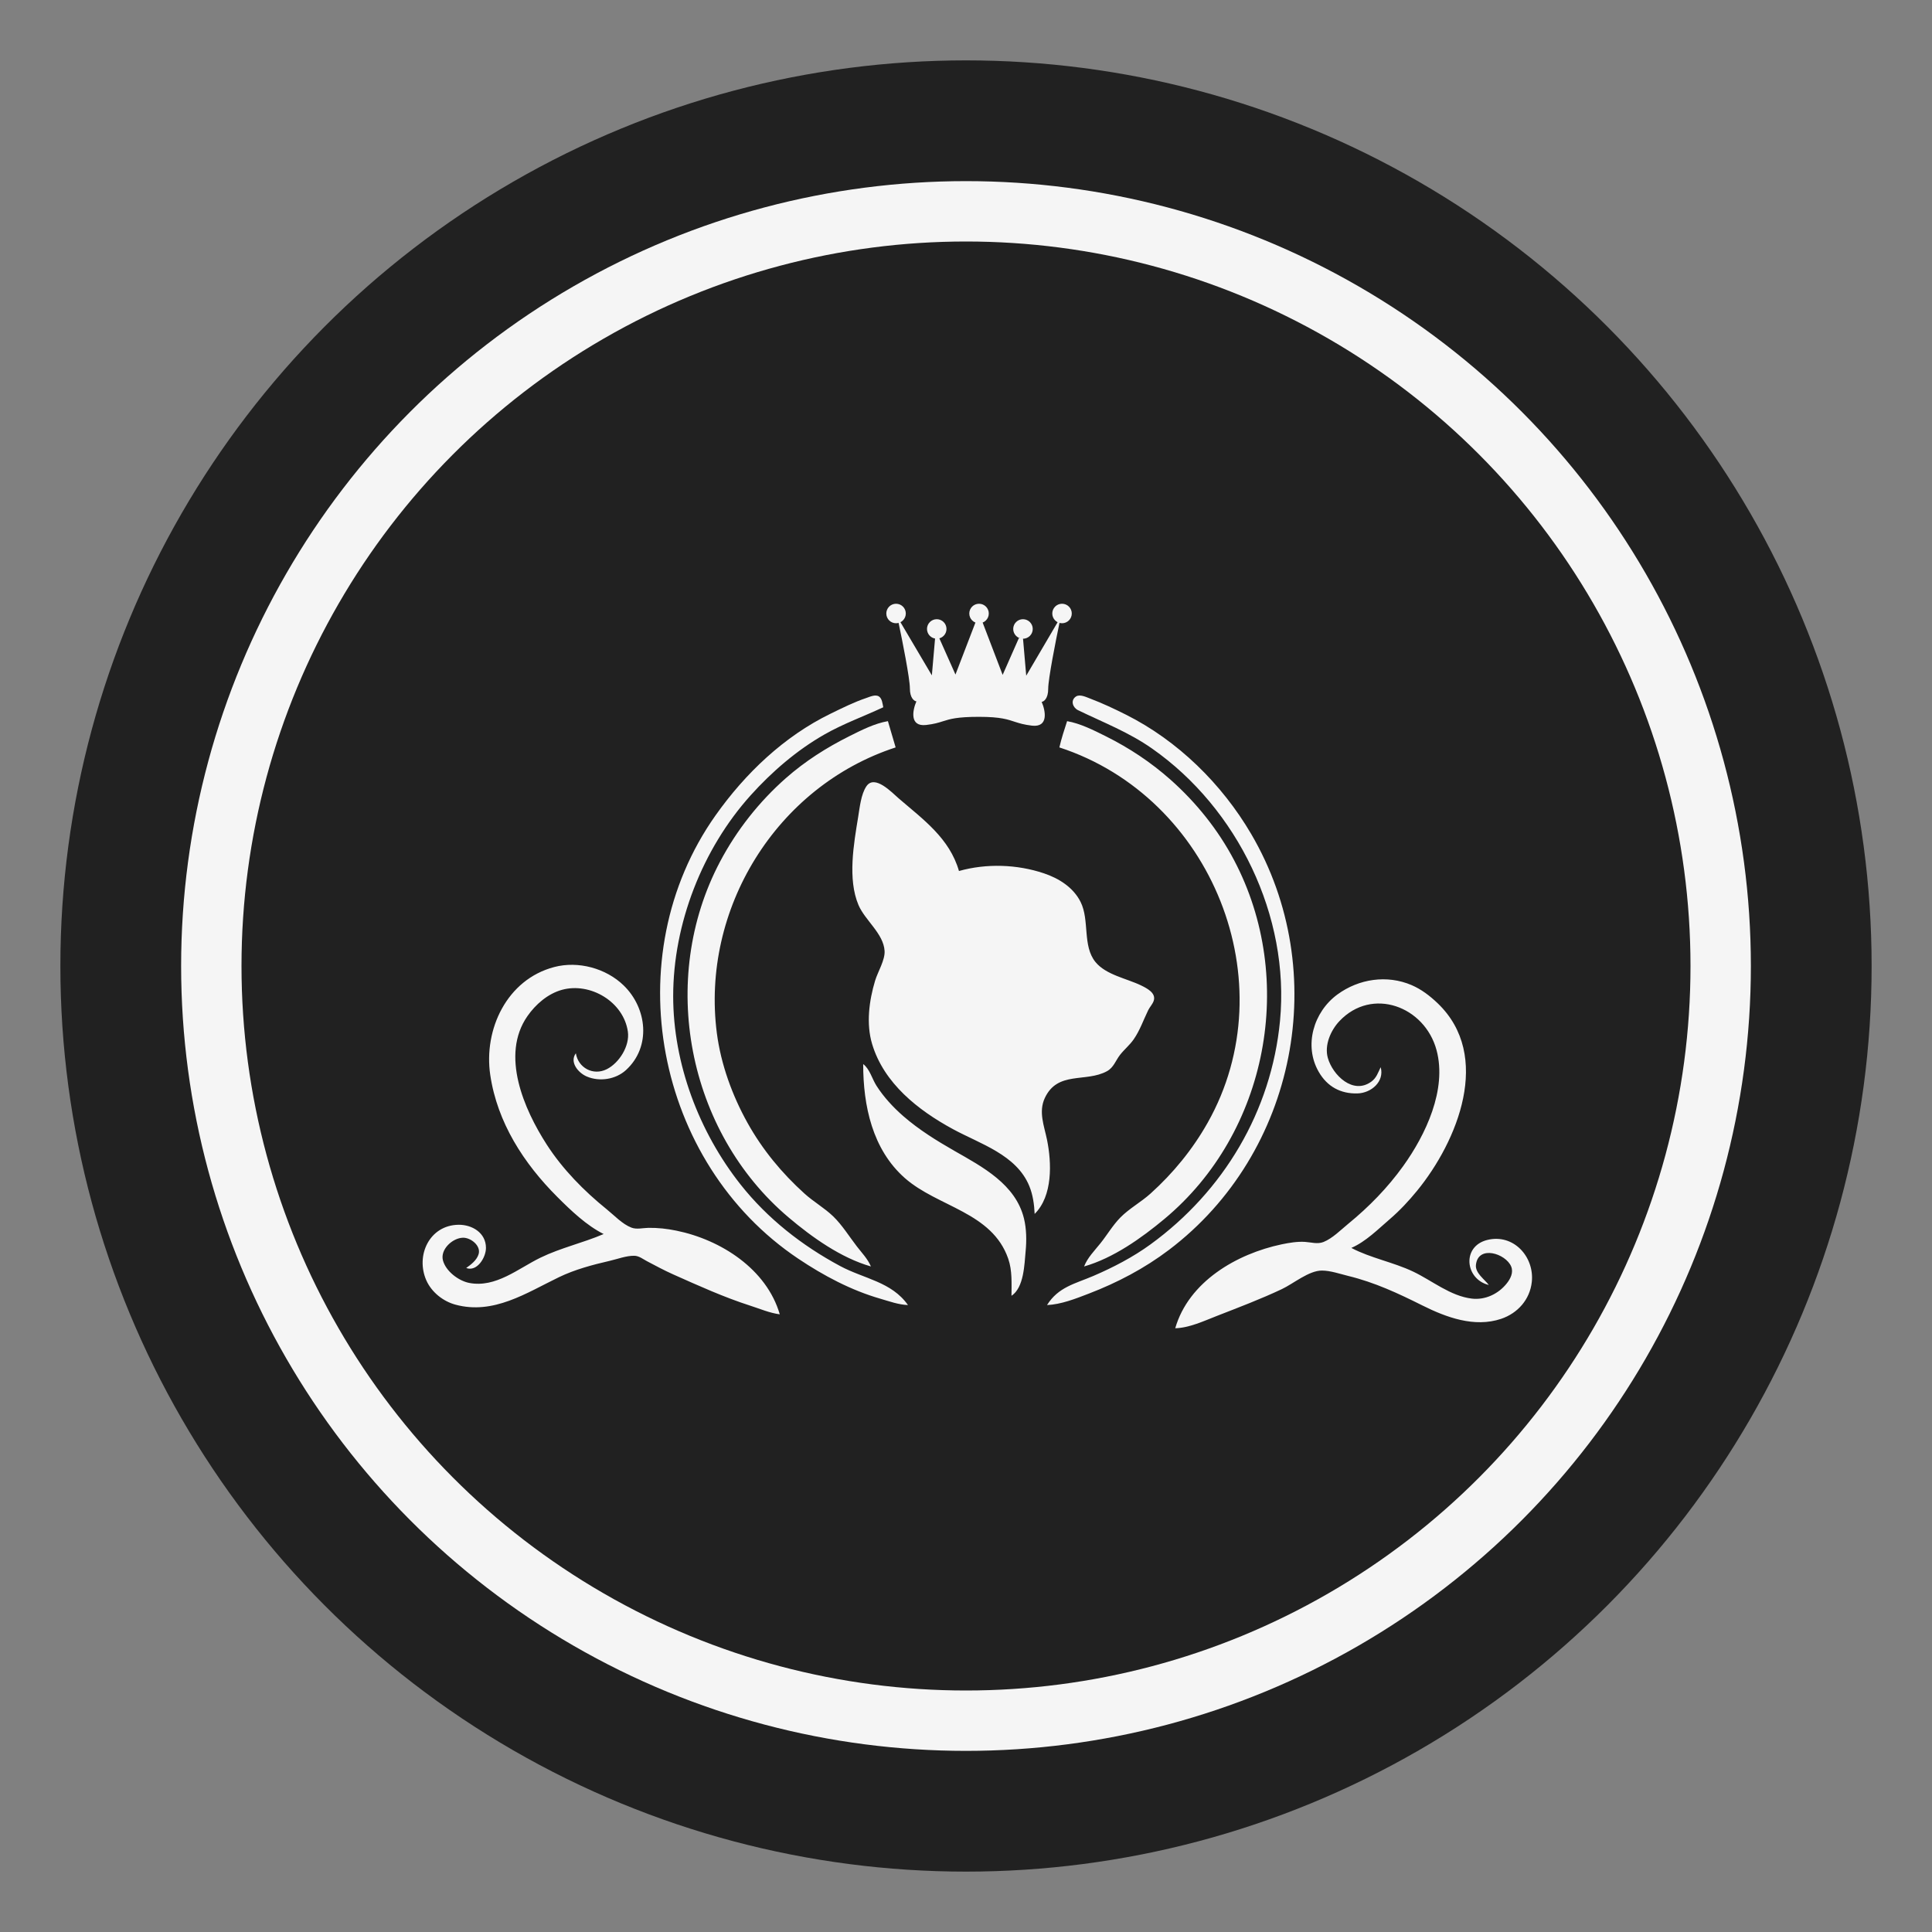 <svg width="64" height="64" viewBox="0 0 64 64" fill="none" xmlns="http://www.w3.org/2000/svg">
<rect x="0" y="0" width="64" height="64" fill="#808080" stroke="none"/>
<circle cx="32" cy="32" r="30" fill="#212121"/>
<circle cx="32" cy="32" r="26" fill="#F5F5F5"/>
<circle cx="32" cy="32" r="24" fill="#212121"/>
<path d="M30.078 43.232C29.53 42.455 28.622 42.365 27.827 41.937C26.566 41.26 25.425 40.367 24.534 39.241C23.155 37.497 22.3 35.236 22.3 32.998C22.3 30.601 23.268 28.122 24.867 26.345C25.57 25.564 26.399 24.849 27.315 24.328C27.943 23.97 28.609 23.733 29.259 23.429C29.236 23.317 29.222 23.145 29.12 23.074C29.002 22.992 28.814 23.082 28.697 23.122C28.293 23.258 27.902 23.453 27.52 23.639C25.973 24.391 24.688 25.619 23.703 27.011C20.397 31.684 21.7 38.519 26.445 41.697C27.276 42.254 28.192 42.742 29.157 43.02C29.463 43.109 29.757 43.218 30.078 43.232ZM34.684 43.232C35.151 43.211 35.632 43.021 36.065 42.854C37.014 42.49 37.914 42.017 38.726 41.402C42.957 38.197 44.124 32.192 41.446 27.625C40.475 25.969 39.017 24.535 37.294 23.672C36.909 23.479 36.52 23.295 36.117 23.143C35.989 23.095 35.772 22.985 35.641 23.074C35.45 23.204 35.54 23.443 35.71 23.525C36.554 23.935 37.384 24.251 38.163 24.796C40.997 26.779 42.733 30.35 42.402 33.817C42.116 36.81 40.534 39.459 38.112 41.222C37.535 41.642 36.874 41.986 36.219 42.267C35.612 42.527 35.059 42.632 34.684 43.232ZM28.85 41.953C28.742 41.698 28.551 41.505 28.384 41.288C28.132 40.961 27.895 40.577 27.598 40.291C27.31 40.014 26.948 39.809 26.65 39.539C25.895 38.857 25.256 38.083 24.761 37.194C24.257 36.29 23.881 35.256 23.747 34.226C23.215 30.126 25.709 26.05 29.669 24.759L29.413 23.889C28.967 23.966 28.535 24.188 28.134 24.388C27.375 24.768 26.674 25.213 26.035 25.775C25.147 26.557 24.405 27.498 23.851 28.546C21.796 32.436 22.76 37.485 26.123 40.329C26.902 40.988 27.857 41.669 28.85 41.953ZM35.349 23.889C35.255 24.177 35.161 24.464 35.093 24.759C40.147 26.406 42.629 32.544 40.004 37.194C39.506 38.076 38.864 38.862 38.112 39.539C37.799 39.821 37.407 40.033 37.113 40.332C36.865 40.584 36.675 40.909 36.454 41.185C36.259 41.43 36.026 41.659 35.912 41.953C36.878 41.677 37.81 41.015 38.573 40.379C42.006 37.519 42.958 32.435 40.881 28.495C40.352 27.489 39.625 26.583 38.778 25.831C38.122 25.249 37.412 24.779 36.628 24.388C36.232 24.191 35.787 23.965 35.349 23.889ZM34.274 40.213C34.877 39.616 34.839 38.52 34.684 37.757C34.589 37.295 34.397 36.833 34.61 36.375C35.034 35.464 35.969 35.868 36.67 35.485C36.895 35.361 36.955 35.132 37.104 34.942C37.245 34.763 37.423 34.619 37.554 34.431C37.764 34.128 37.876 33.79 38.036 33.463C38.089 33.355 38.184 33.262 38.22 33.147C38.299 32.892 37.992 32.738 37.805 32.646C37.327 32.413 36.64 32.297 36.29 31.87C35.851 31.334 36.1 30.483 35.795 29.876C35.554 29.395 35.078 29.097 34.581 28.93C33.689 28.63 32.675 28.598 31.767 28.853C31.455 27.769 30.585 27.149 29.771 26.448C29.548 26.256 28.975 25.643 28.701 26.046C28.522 26.309 28.478 26.754 28.428 27.062C28.282 27.953 28.074 29.12 28.438 29.979C28.654 30.488 29.267 30.924 29.303 31.499C29.323 31.801 29.076 32.196 28.989 32.486C28.791 33.144 28.688 33.913 28.89 34.584C29.28 35.887 30.414 36.777 31.562 37.401C32.471 37.896 33.672 38.25 34.098 39.292C34.216 39.581 34.261 39.903 34.274 40.213ZM19.997 40.879C19.309 41.174 18.58 41.333 17.899 41.664C17.162 42.024 16.424 42.667 15.545 42.499C15.191 42.431 14.765 42.109 14.672 41.748C14.58 41.385 14.995 41.006 15.34 41.001C15.597 40.998 15.937 41.266 15.855 41.544C15.795 41.745 15.606 41.889 15.443 42.004C15.802 42.139 16.098 41.657 16.098 41.339C16.098 40.838 15.638 40.566 15.187 40.572C14.227 40.586 13.759 41.589 14.123 42.414C14.296 42.804 14.677 43.107 15.085 43.218C16.347 43.561 17.434 42.832 18.513 42.31C19.044 42.053 19.63 41.898 20.202 41.766C20.459 41.707 20.745 41.595 21.012 41.599C21.167 41.601 21.298 41.708 21.43 41.778C21.717 41.929 22.004 42.084 22.3 42.216C23.141 42.591 23.98 42.972 24.858 43.254C25.184 43.358 25.489 43.493 25.831 43.539C25.397 42.042 23.883 41.067 22.402 40.766C22.091 40.703 21.799 40.67 21.481 40.674C21.298 40.676 21.093 40.734 20.918 40.667C20.613 40.55 20.35 40.262 20.099 40.06C19.342 39.448 18.638 38.733 18.108 37.91C17.36 36.748 16.574 34.954 17.47 33.663C17.743 33.27 18.148 32.918 18.616 32.789C19.551 32.532 20.657 33.182 20.799 34.175C20.866 34.647 20.513 35.212 20.099 35.419C19.65 35.644 19.152 35.373 19.076 34.891C18.86 35.182 19.149 35.536 19.434 35.659C19.859 35.843 20.398 35.758 20.738 35.446C21.578 34.676 21.436 33.397 20.66 32.644C20.073 32.074 19.155 31.825 18.36 32.034C16.791 32.445 16.017 34.099 16.24 35.608C16.474 37.188 17.351 38.54 18.462 39.65C18.909 40.097 19.427 40.594 19.997 40.879ZM45.737 35.352C45.648 35.532 45.6 35.704 45.428 35.83C44.821 36.274 44.148 35.616 43.986 35.045C43.867 34.623 44.081 34.131 44.371 33.825C45.451 32.683 47.198 33.335 47.588 34.789C47.937 36.092 47.229 37.588 46.483 38.627C45.966 39.347 45.347 39.98 44.662 40.54C44.418 40.74 44.139 41.024 43.844 41.142C43.643 41.222 43.435 41.152 43.23 41.139C42.977 41.123 42.709 41.168 42.462 41.219C40.962 41.534 39.377 42.459 38.931 44C39.394 43.989 39.884 43.758 40.313 43.591C41.035 43.309 41.759 43.036 42.462 42.704C42.847 42.523 43.358 42.087 43.792 42.089C44.074 42.09 44.389 42.2 44.662 42.267C45.543 42.482 46.312 42.842 47.119 43.245C47.908 43.639 48.843 43.986 49.728 43.688C50.278 43.502 50.681 43.047 50.743 42.465C50.832 41.637 50.141 40.859 49.268 41.075C48.414 41.287 48.532 42.378 49.319 42.567C49.176 42.378 48.864 42.17 48.892 41.902C48.962 41.234 49.878 41.523 50.059 41.953C50.142 42.151 50.037 42.36 49.913 42.515C49.637 42.862 49.2 43.071 48.756 43.018C48.045 42.933 47.439 42.421 46.812 42.123C46.153 41.81 45.401 41.675 44.765 41.339C45.248 41.128 45.648 40.721 46.044 40.381C46.375 40.096 46.665 39.784 46.942 39.446C48.283 37.806 49.446 34.976 47.622 33.232C47.365 32.987 47.088 32.774 46.761 32.633C45.946 32.284 45.014 32.424 44.304 32.943C43.512 33.523 43.183 34.636 43.684 35.505C43.967 35.998 44.413 36.237 44.969 36.221C45.423 36.208 45.867 35.831 45.737 35.352ZM28.594 35.249C28.594 36.623 28.895 38.075 29.976 39.027C31.066 39.986 32.864 40.15 33.399 41.697C33.536 42.093 33.507 42.514 33.507 42.925C33.922 42.651 33.934 41.885 33.976 41.441C34.009 41.093 34.005 40.711 33.921 40.367C33.645 39.23 32.545 38.654 31.613 38.122C31.019 37.782 30.443 37.425 29.925 36.975C29.589 36.682 29.274 36.342 29.034 35.966C28.891 35.742 28.808 35.406 28.594 35.249Z" fill="#F5F5F5"/>
<path d="M22.146 41.492C22.652 41.968 23.424 42.276 24.04 42.586C24.573 42.855 25.098 43.227 25.677 43.386C25.066 42.158 23.452 41.496 22.146 41.492ZM39.084 43.898C40.333 43.378 41.433 42.536 42.667 42.004C42.411 41.912 42.013 42.013 41.745 42.06C40.746 42.236 39.488 42.925 39.084 43.898Z" fill="#F5F5F5"/>
<path d="M30.357 23.234C30.231 23.522 30.12 24.08 30.68 24.016C30.947 23.985 31.092 23.939 31.236 23.893C31.47 23.819 31.697 23.746 32.432 23.746C33.167 23.746 33.395 23.839 33.628 23.914C33.772 23.96 33.917 24.006 34.184 24.038C34.745 24.102 34.633 23.54 34.507 23.251C34.579 23.242 34.723 23.142 34.723 22.817C34.723 22.491 34.974 21.217 35.1 20.62L35.046 20.593L33.995 22.383L33.887 21.135H33.753L33.214 22.356L32.54 20.593H32.324L31.651 22.345L31.111 21.132H30.977L30.869 22.372L29.818 20.593L29.764 20.62C29.89 21.213 30.141 22.48 30.141 22.803C30.141 23.126 30.285 23.225 30.357 23.234Z" fill="#F5F5F5"/>
<circle cx="32.432" cy="20.323" r="0.323" fill="#F5F5F5"/>
<path d="M34.211 20.835C34.211 21.014 34.066 21.159 33.887 21.159C33.709 21.159 33.564 21.014 33.564 20.835C33.564 20.657 33.709 20.512 33.887 20.512C34.066 20.512 34.211 20.657 34.211 20.835Z" fill="#F5F5F5"/>
<circle cx="35.181" cy="20.323" r="0.323" fill="#F5F5F5"/>
<circle cx="31.031" cy="20.835" r="0.323" fill="#F5F5F5"/>
<circle cx="29.683" cy="20.323" r="0.323" fill="#F5F5F5"/>
</svg>
